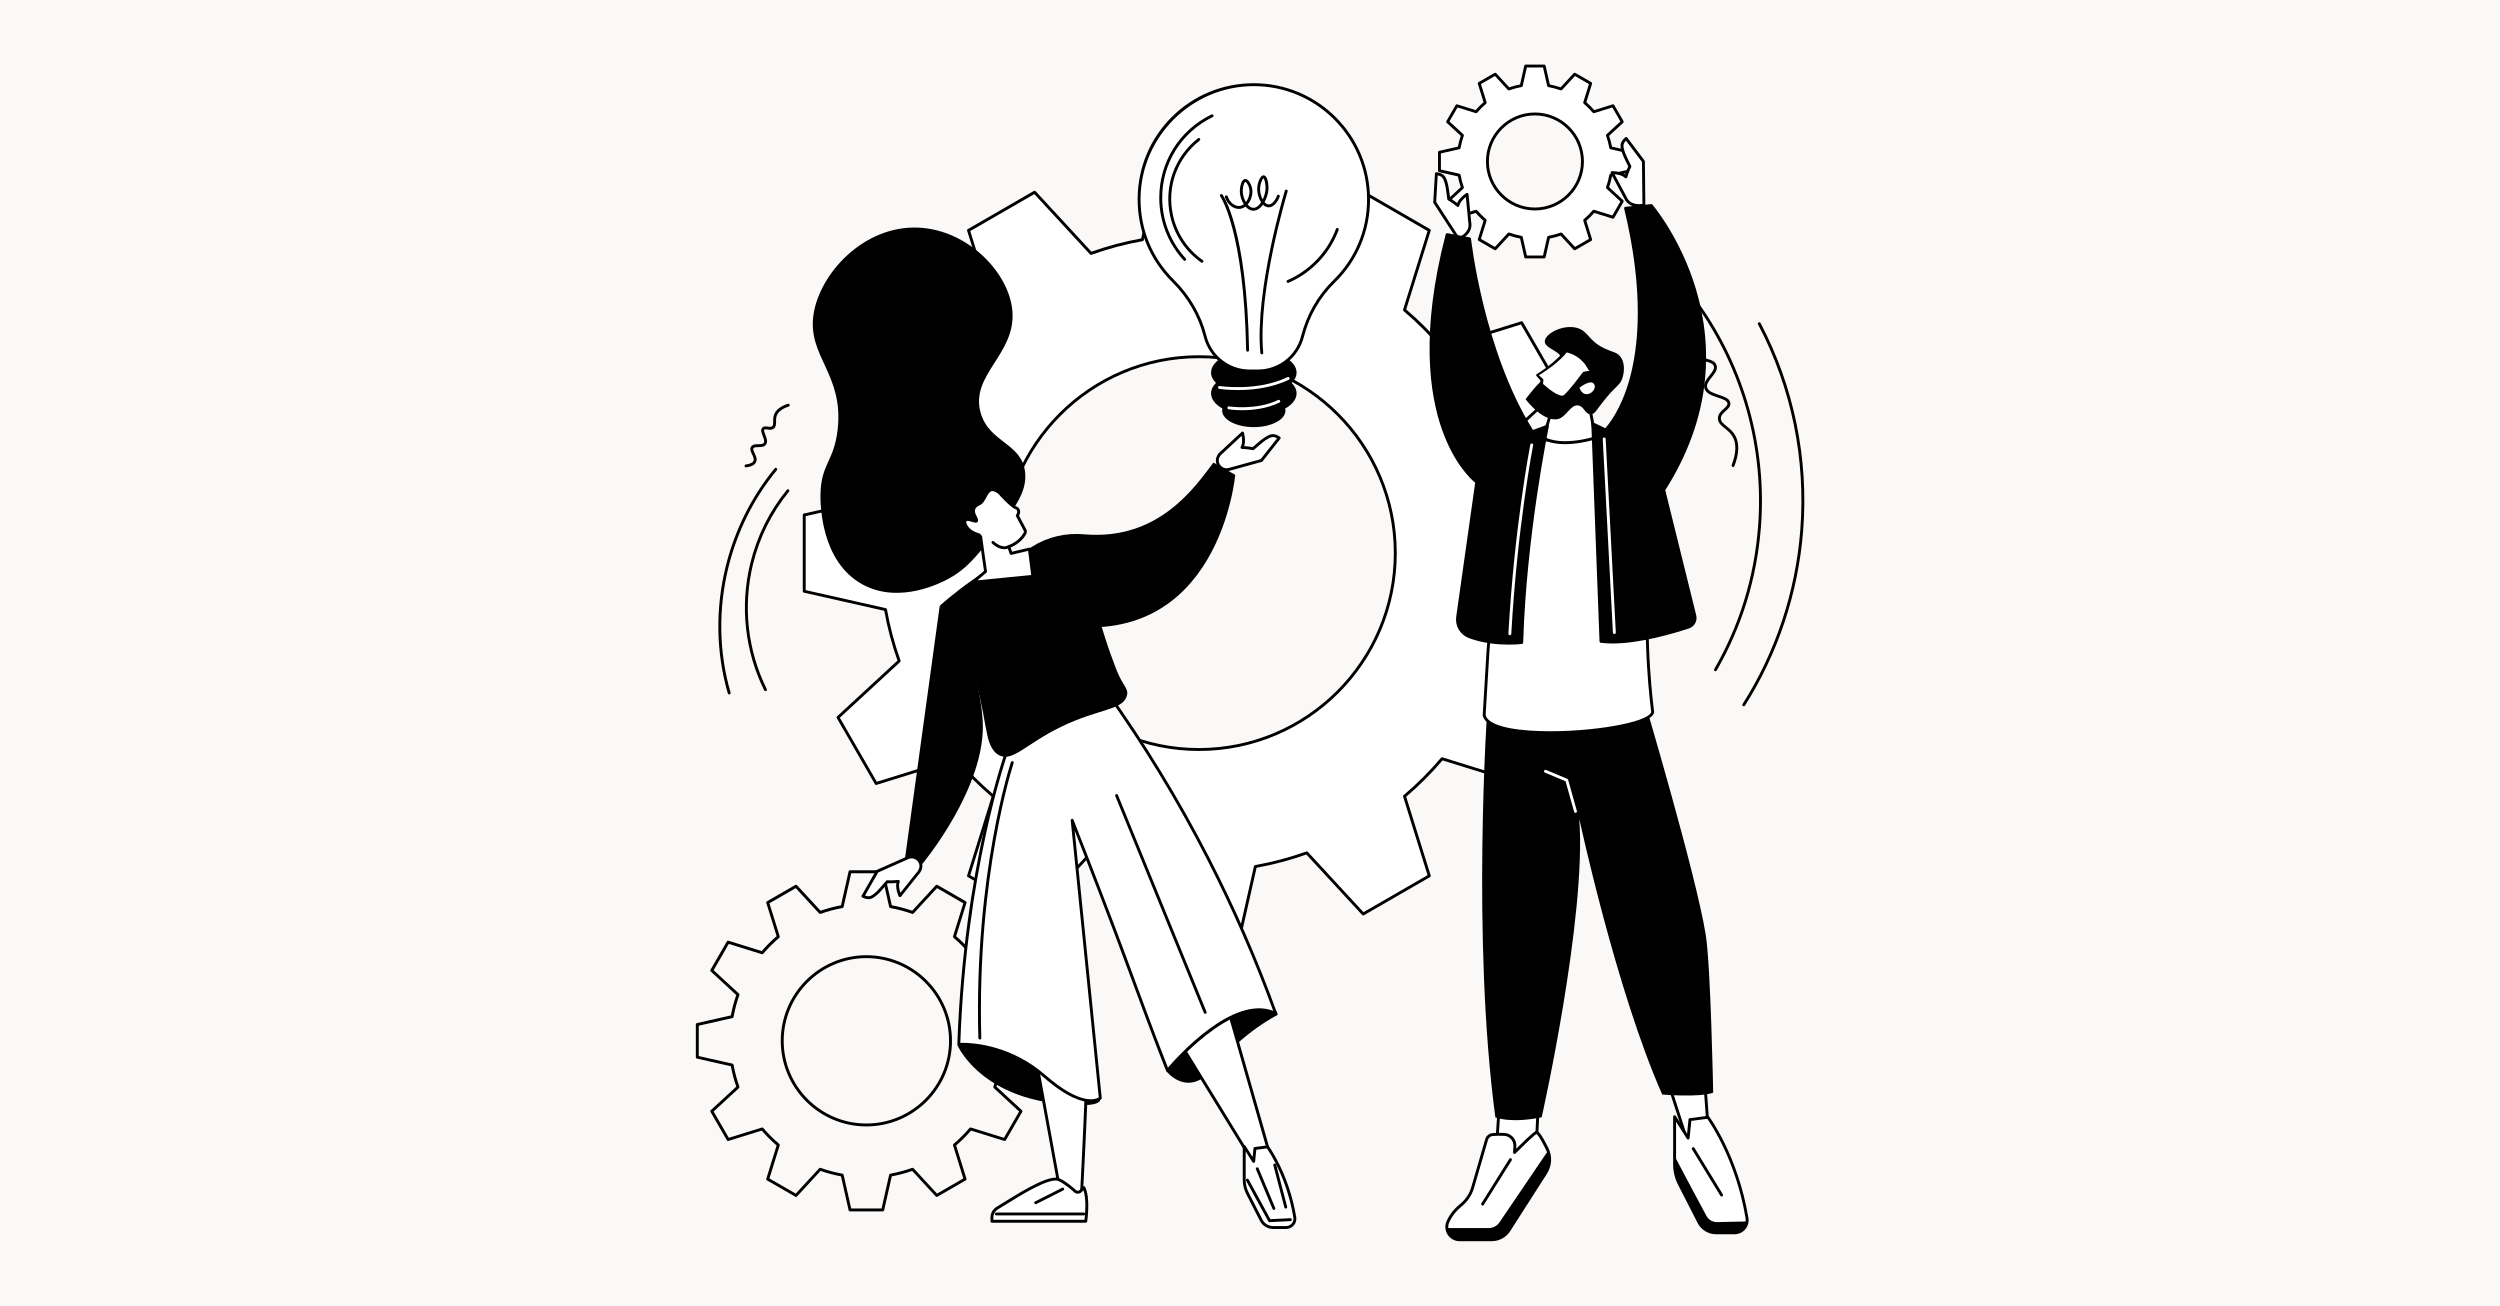 <svg width="1200" height="627" viewBox="0 0 1200 627" fill="none" xmlns="http://www.w3.org/2000/svg">
<rect width="1200" height="627" fill="#FBF9F7"/>
<path d="M764.915 283.802V247.183L725.901 238.384C724.385 229.907 722.193 221.659 719.336 213.727L748.687 186.632L730.377 154.915L692.179 166.8C686.683 160.306 680.657 154.279 674.163 148.783L686.055 110.586L654.337 92.276L627.243 121.626C619.31 118.77 611.063 116.584 602.585 115.062L593.787 76.047H557.167L548.368 115.062C539.891 116.577 531.644 118.77 523.711 121.626L496.616 92.276L464.899 110.586L476.784 148.783C470.29 154.279 464.263 160.306 458.768 166.8L420.57 154.915L402.26 186.632L431.61 213.727C428.754 221.659 426.568 229.907 425.046 238.384L386.031 247.183V283.802L425.046 292.601C426.561 301.079 428.754 309.326 431.61 317.259L402.26 344.353L420.57 376.071L458.768 364.185C464.263 370.68 470.29 376.706 476.784 382.202L464.899 420.4L496.616 438.71L523.711 409.359C531.644 412.215 539.891 414.401 548.368 415.924L557.167 454.938H593.787L602.585 415.924C611.063 414.408 619.31 412.215 627.243 409.359L654.337 438.71L686.055 420.4L674.163 382.202C680.657 376.706 686.683 370.68 692.179 364.185L730.377 376.071L748.687 344.353L719.336 317.259C722.193 309.326 724.378 301.079 725.901 292.601L764.915 283.802ZM575.47 359.765C523.403 359.765 481.197 317.559 481.197 265.493C481.197 213.426 523.403 171.22 575.47 171.22C627.536 171.22 669.742 213.426 669.742 265.493C669.742 317.559 627.536 359.765 575.47 359.765Z" fill="white"/>
<path d="M593.78 455.638H557.16C556.832 455.638 556.553 455.415 556.476 455.093L547.775 416.525C539.57 415.031 531.539 412.894 523.899 410.171L497.112 439.186C496.889 439.423 496.532 439.479 496.253 439.318L464.536 421.009C464.256 420.848 464.124 420.506 464.221 420.199L475.974 382.441C469.717 377.113 463.851 371.247 458.523 364.99L420.765 376.742C420.451 376.833 420.116 376.707 419.955 376.421L401.645 344.704C401.485 344.417 401.534 344.061 401.778 343.845L430.793 317.057C428.07 309.418 425.933 301.387 424.439 293.182L385.87 284.481C385.549 284.411 385.326 284.125 385.326 283.797V247.177C385.326 246.849 385.549 246.57 385.87 246.493L424.439 237.792C425.933 229.587 428.07 221.556 430.793 213.916L401.778 187.129C401.541 186.906 401.485 186.549 401.645 186.27L419.955 154.553C420.116 154.273 420.458 154.141 420.765 154.232L458.523 165.984C463.851 159.734 469.717 153.868 475.974 148.533L464.221 110.775C464.124 110.461 464.256 110.126 464.536 109.965L496.253 91.656C496.539 91.495 496.896 91.544 497.112 91.788L523.899 120.803C531.546 118.08 539.577 115.943 547.775 114.449L556.476 75.881C556.546 75.559 556.832 75.336 557.16 75.336H593.78C594.108 75.336 594.387 75.559 594.464 75.881L603.165 114.449C611.363 115.943 619.394 118.08 627.04 120.803L653.828 91.788C654.051 91.551 654.407 91.495 654.687 91.656L686.404 109.965C686.683 110.126 686.816 110.468 686.725 110.775L674.973 148.533C681.23 153.861 687.095 159.727 692.424 165.984L730.181 154.232C730.496 154.141 730.831 154.266 730.992 154.553L749.301 186.27C749.462 186.556 749.413 186.913 749.169 187.129L720.154 213.916C722.877 221.556 725.014 229.587 726.508 237.792L765.076 246.493C765.397 246.563 765.621 246.849 765.621 247.177V283.797C765.621 284.125 765.397 284.404 765.076 284.481L726.508 293.182C725.014 301.387 722.877 309.418 720.154 317.057L749.169 343.845C749.406 344.068 749.462 344.424 749.301 344.704L730.992 376.421C730.831 376.707 730.489 376.833 730.181 376.742L692.424 364.99C687.095 371.247 681.23 377.113 674.973 382.441L686.725 420.199C686.823 420.513 686.69 420.848 686.404 421.009L654.687 439.318C654.407 439.479 654.044 439.43 653.828 439.186L627.04 410.171C619.401 412.894 611.37 415.031 603.165 416.525L594.464 455.093C594.394 455.415 594.108 455.638 593.78 455.638ZM557.719 454.241H593.221L601.901 415.771C601.964 415.499 602.18 415.289 602.46 415.24C610.902 413.732 619.163 411.532 627.005 408.711C627.271 408.613 627.564 408.69 627.753 408.893L654.47 437.838L685.217 420.087L673.492 382.42C673.409 382.154 673.492 381.861 673.709 381.679C680.154 376.226 686.188 370.192 691.648 363.74C691.83 363.53 692.123 363.44 692.389 363.523L730.056 375.248L747.807 344.501L718.862 317.784C718.652 317.595 718.582 317.295 718.68 317.037C721.501 309.194 723.701 300.94 725.21 292.491C725.258 292.211 725.468 291.995 725.74 291.932L764.21 283.252V247.75L725.74 239.07C725.468 239.007 725.258 238.79 725.21 238.511C723.701 230.068 721.501 221.807 718.68 213.965C718.582 213.7 718.659 213.407 718.862 213.218L747.807 186.501L730.056 155.754L692.389 167.479C692.123 167.562 691.83 167.479 691.648 167.262C686.195 160.817 680.154 154.783 673.709 149.322C673.492 149.141 673.409 148.847 673.492 148.582L685.217 110.915L654.47 93.164L627.753 122.109C627.564 122.312 627.264 122.388 627.005 122.291C619.156 119.469 610.902 117.27 602.46 115.761C602.18 115.712 601.964 115.503 601.901 115.231L593.221 76.76H557.719L549.039 115.231C548.976 115.503 548.759 115.712 548.48 115.761C540.044 117.27 531.783 119.469 523.934 122.291C523.669 122.388 523.376 122.312 523.187 122.109L496.47 93.164L465.723 110.915L477.448 148.582C477.531 148.847 477.447 149.141 477.231 149.322C470.786 154.783 464.745 160.817 459.291 167.262C459.11 167.479 458.816 167.562 458.551 167.479L420.884 155.754L403.133 186.501L432.078 213.218C432.288 213.407 432.357 213.707 432.26 213.965C429.438 221.807 427.239 230.061 425.73 238.511C425.681 238.79 425.472 239.007 425.2 239.07L386.73 247.75V283.252L425.2 291.932C425.472 291.995 425.681 292.211 425.73 292.491C427.246 300.94 429.438 309.194 432.26 317.037C432.357 317.302 432.281 317.595 432.078 317.784L403.133 344.501L420.884 375.248L458.551 363.523C458.816 363.44 459.11 363.523 459.291 363.74C464.745 370.185 470.779 376.219 477.231 381.679C477.447 381.861 477.531 382.154 477.448 382.42L465.723 420.087L496.47 437.838L523.187 408.893C523.376 408.69 523.676 408.613 523.934 408.711C531.776 411.532 540.03 413.732 548.473 415.24C548.752 415.289 548.969 415.499 549.032 415.771L557.712 454.241H557.719ZM575.47 360.465C523.103 360.465 480.499 317.861 480.499 265.494C480.499 213.127 523.103 170.523 575.47 170.523C627.836 170.523 670.441 213.127 670.441 265.494C670.441 317.861 627.836 360.465 575.47 360.465ZM575.47 171.92C523.871 171.92 481.896 213.895 481.896 265.494C481.896 317.092 523.871 359.068 575.47 359.068C627.068 359.068 669.044 317.092 669.044 265.494C669.044 213.895 627.068 171.92 575.47 171.92Z" fill="black"/>
<path d="M423.705 581.461H408.014C407.686 581.461 407.407 581.238 407.33 580.916L403.664 564.653C400.305 564.031 397.023 563.151 393.88 562.048L382.582 574.283C382.358 574.52 382.002 574.576 381.723 574.415L368.134 566.573C367.854 566.413 367.722 566.07 367.819 565.763L372.777 549.835C370.221 547.642 367.819 545.24 365.627 542.684L349.698 547.642C349.384 547.74 349.049 547.607 348.888 547.328L341.046 533.738C340.885 533.452 340.934 533.096 341.179 532.879L353.413 521.581C352.31 518.445 351.437 515.156 350.808 511.797L334.545 508.131C334.223 508.061 334 507.775 334 507.447V491.756C334 491.427 334.223 491.148 334.545 491.071L350.808 487.405C351.437 484.046 352.31 480.757 353.413 477.622L341.179 466.323C340.941 466.1 340.885 465.744 341.046 465.464L348.888 451.875C349.049 451.589 349.391 451.463 349.698 451.554L365.627 456.512C367.819 453.956 370.221 451.561 372.777 449.361L367.819 433.433C367.722 433.118 367.854 432.783 368.134 432.622L381.723 424.78C382.009 424.62 382.365 424.669 382.582 424.913L393.88 437.148C397.023 436.044 400.312 435.171 403.664 434.543L407.33 418.279C407.4 417.958 407.686 417.734 408.014 417.734H423.705C424.034 417.734 424.313 417.958 424.39 418.279L428.056 434.543C431.408 435.164 434.697 436.044 437.839 437.148L449.138 424.913C449.361 424.676 449.718 424.62 449.997 424.78L463.586 432.622C463.865 432.783 463.998 433.125 463.9 433.433L458.942 449.361C461.498 451.554 463.9 453.956 466.093 456.512L482.022 451.554C482.329 451.456 482.671 451.589 482.832 451.875L490.674 465.464C490.834 465.75 490.786 466.107 490.541 466.323L478.307 477.622C479.41 480.757 480.283 484.046 480.911 487.405L497.175 491.071C497.496 491.141 497.72 491.427 497.72 491.756V507.447C497.72 507.775 497.496 508.054 497.175 508.131L480.911 511.797C480.29 515.156 479.41 518.445 478.307 521.581L490.541 532.879C490.779 533.103 490.834 533.459 490.674 533.738L482.832 547.328C482.671 547.607 482.329 547.74 482.022 547.642L466.093 542.684C463.9 545.24 461.498 547.642 458.942 549.835L463.9 565.763C463.998 566.077 463.865 566.413 463.586 566.573L449.997 574.415C449.718 574.576 449.354 574.527 449.138 574.283L437.839 562.048C434.697 563.151 431.415 564.024 428.056 564.653L424.39 580.916C424.32 581.238 424.034 581.461 423.705 581.461ZM408.573 580.065H423.147L426.792 563.892C426.855 563.619 427.071 563.41 427.351 563.361C430.947 562.718 434.459 561.783 437.797 560.582C438.063 560.484 438.356 560.561 438.545 560.763L449.773 572.928L462.392 565.644L457.462 549.814C457.378 549.548 457.462 549.255 457.678 549.073C460.423 546.755 462.993 544.185 465.318 541.434C465.499 541.217 465.793 541.141 466.058 541.217L481.889 546.147L489.172 533.529L477.008 522.3C476.798 522.111 476.728 521.811 476.826 521.553C478.027 518.215 478.963 514.695 479.606 511.106C479.654 510.827 479.864 510.61 480.136 510.547L496.309 506.902V492.328L480.136 488.683C479.864 488.62 479.654 488.404 479.606 488.124C478.963 484.528 478.027 481.016 476.826 477.678C476.728 477.412 476.805 477.119 477.008 476.931L489.172 465.702L481.889 453.083L466.058 458.013C465.793 458.097 465.499 458.013 465.318 457.797C462.993 455.052 460.423 452.482 457.678 450.157C457.462 449.976 457.378 449.682 457.462 449.417L462.392 433.586L449.773 426.303L438.545 438.467C438.356 438.67 438.056 438.747 437.797 438.649C434.452 437.448 430.94 436.512 427.351 435.87C427.071 435.821 426.855 435.611 426.792 435.339L423.147 419.166H408.573L404.928 435.339C404.865 435.611 404.648 435.821 404.369 435.87C400.78 436.512 397.26 437.448 393.922 438.649C393.657 438.74 393.364 438.67 393.175 438.467L381.946 426.303L369.328 433.586L374.258 449.417C374.342 449.682 374.258 449.976 374.041 450.157C371.297 452.482 368.727 455.052 366.402 457.797C366.22 458.013 365.927 458.097 365.661 458.013L349.831 453.083L342.547 465.702L354.712 476.931C354.921 477.119 354.991 477.419 354.894 477.678C353.692 481.016 352.757 484.528 352.114 488.124C352.065 488.404 351.856 488.62 351.584 488.683L335.41 492.328V506.902L351.584 510.547C351.856 510.61 352.065 510.827 352.114 511.106C352.757 514.702 353.692 518.222 354.894 521.553C354.991 521.818 354.914 522.111 354.712 522.3L342.547 533.529L349.831 546.147L365.661 541.217C365.927 541.134 366.22 541.217 366.402 541.434C368.727 544.178 371.297 546.748 374.041 549.073C374.258 549.255 374.342 549.548 374.258 549.814L369.328 565.644L381.946 572.928L393.175 560.763C393.364 560.561 393.664 560.484 393.922 560.582C397.26 561.783 400.78 562.718 404.369 563.361C404.648 563.41 404.865 563.619 404.928 563.892L408.573 580.065ZM415.856 540.68C393.203 540.68 374.768 522.251 374.768 499.591C374.768 476.931 393.196 458.502 415.856 458.502C438.517 458.502 456.945 476.931 456.945 499.591C456.945 522.251 438.517 540.68 415.856 540.68ZM415.856 459.899C393.971 459.899 376.164 477.706 376.164 499.591C376.164 521.476 393.971 539.283 415.856 539.283C437.742 539.283 455.548 521.476 455.548 499.591C455.548 477.706 437.742 459.899 415.856 459.899Z" fill="black"/>
<path d="M782.611 81.937V73.075L773.17 70.945C772.8 68.892 772.276 66.902 771.585 64.981L778.687 58.424L774.26 50.75L765.014 53.627C763.687 52.056 762.228 50.596 760.656 49.269L763.533 40.024L755.859 35.596L749.302 42.698C747.382 42.007 745.391 41.476 743.338 41.113L741.208 31.672H732.347L730.217 41.113C728.164 41.483 726.174 42.007 724.253 42.698L717.696 35.596L710.022 40.024L712.899 49.269C711.327 50.596 709.868 52.056 708.541 53.627L699.302 50.75L694.875 58.424L701.977 64.981C701.286 66.902 700.755 68.892 700.392 70.945L690.951 73.075V81.937L700.392 84.066C700.762 86.12 701.286 88.11 701.977 90.03L694.875 96.587L699.302 104.262L708.548 101.385C709.875 102.956 711.334 104.415 712.906 105.742L710.029 114.981L717.703 119.408L724.26 112.306C726.181 112.998 728.171 113.528 730.224 113.891L732.354 123.333H741.215L743.345 113.891C745.398 113.521 747.389 112.998 749.309 112.306L755.866 119.408L763.54 114.981L760.663 105.742C762.235 104.415 763.694 102.956 765.021 101.385L774.267 104.262L778.694 96.587L771.592 90.03C772.283 88.11 772.814 86.12 773.177 84.066L782.618 81.937H782.611ZM736.774 100.316C724.176 100.316 713.967 90.107 713.967 77.509C713.967 64.912 724.176 54.702 736.774 54.702C749.372 54.702 759.581 64.912 759.581 77.509C759.581 90.107 749.372 100.316 736.774 100.316Z" fill="white"/>
<path d="M741.201 124.036H732.34C732.012 124.036 731.732 123.813 731.655 123.492L729.63 114.504C727.857 114.162 726.111 113.701 724.449 113.129L718.206 119.895C717.982 120.133 717.626 120.189 717.347 120.028L709.673 115.601C709.393 115.44 709.26 115.098 709.358 114.791L712.096 105.985C710.748 104.819 709.477 103.548 708.311 102.2L699.505 104.938C699.191 105.035 698.856 104.903 698.695 104.623L694.268 96.949C694.107 96.662 694.156 96.306 694.4 96.09L701.167 89.847C700.594 88.178 700.126 86.439 699.791 84.665L690.797 82.64C690.476 82.57 690.252 82.284 690.252 81.956V73.094C690.252 72.766 690.476 72.487 690.797 72.41L699.791 70.385C700.133 68.611 700.594 66.865 701.167 65.203L694.4 58.961C694.163 58.737 694.107 58.381 694.268 58.102L698.695 50.427C698.856 50.148 699.191 50.008 699.505 50.106L708.311 52.843C709.477 51.495 710.748 50.225 712.096 49.058L709.358 40.253C709.26 39.938 709.393 39.603 709.673 39.443L717.347 35.015C717.633 34.855 717.989 34.904 718.206 35.148L724.449 41.915C726.118 41.335 727.857 40.874 729.63 40.539L731.655 31.545C731.725 31.224 732.012 31 732.34 31H741.201C741.53 31 741.809 31.224 741.886 31.545L743.911 40.539C745.685 40.881 747.423 41.342 749.092 41.915L755.335 35.148C755.559 34.911 755.915 34.855 756.194 35.015L763.869 39.443C764.148 39.603 764.281 39.945 764.183 40.253L761.446 49.058C762.793 50.225 764.064 51.502 765.23 52.843L774.036 50.106C774.35 50.008 774.686 50.141 774.846 50.427L779.273 58.102C779.434 58.388 779.385 58.744 779.141 58.961L772.374 65.203C772.947 66.872 773.415 68.611 773.75 70.385L782.744 72.41C783.065 72.48 783.289 72.766 783.289 73.094V81.956C783.289 82.284 783.065 82.564 782.744 82.64L773.75 84.665C773.408 86.439 772.947 88.185 772.374 89.847L779.141 96.09C779.378 96.313 779.434 96.669 779.273 96.949L774.846 104.623C774.686 104.903 774.343 105.035 774.036 104.938L765.23 102.2C764.057 103.548 762.786 104.819 761.446 105.985L764.183 114.791C764.281 115.105 764.148 115.44 763.869 115.601L756.194 120.028C755.915 120.189 755.552 120.14 755.335 119.895L749.092 113.129C747.423 113.701 745.685 114.169 743.911 114.504L741.886 123.492C741.816 123.813 741.53 124.036 741.201 124.036ZM732.898 122.64H740.643L742.647 113.743C742.71 113.471 742.926 113.261 743.206 113.213C745.224 112.849 747.193 112.326 749.057 111.655C749.323 111.558 749.616 111.634 749.805 111.837L755.985 118.527L762.689 114.658L759.979 105.95C759.895 105.685 759.979 105.391 760.195 105.21C761.732 103.911 763.17 102.472 764.476 100.929C764.658 100.72 764.951 100.629 765.217 100.713L773.924 103.422L777.793 96.718L771.103 90.538C770.894 90.35 770.824 90.049 770.922 89.791C771.592 87.92 772.116 85.95 772.479 83.939C772.528 83.66 772.737 83.443 773.01 83.381L781.906 81.376V73.632L773.01 71.628C772.737 71.565 772.528 71.349 772.479 71.069C772.116 69.058 771.592 67.089 770.922 65.217C770.824 64.952 770.901 64.659 771.103 64.47L777.793 58.29L773.924 51.586L765.217 54.296C764.951 54.38 764.658 54.296 764.476 54.079C763.177 52.543 761.739 51.105 760.195 49.799C759.979 49.617 759.895 49.324 759.979 49.058L762.689 40.35L755.985 36.482L749.805 43.172C749.616 43.374 749.316 43.451 749.057 43.353C747.186 42.683 745.217 42.159 743.206 41.796C742.926 41.747 742.71 41.538 742.647 41.265L740.643 32.369H732.898L730.894 41.265C730.831 41.538 730.615 41.747 730.336 41.796C728.324 42.152 726.355 42.676 724.484 43.353C724.218 43.444 723.925 43.374 723.737 43.172L717.557 36.482L710.853 40.35L713.562 49.058C713.646 49.324 713.562 49.617 713.346 49.799C711.809 51.105 710.371 52.543 709.065 54.079C708.883 54.296 708.59 54.38 708.325 54.296L699.617 51.586L695.748 58.29L702.438 64.47C702.647 64.659 702.717 64.959 702.62 65.217C701.949 67.089 701.425 69.058 701.062 71.069C701.013 71.349 700.804 71.565 700.532 71.628L691.635 73.632V81.376L700.532 83.381C700.804 83.443 701.013 83.66 701.062 83.939C701.425 85.95 701.949 87.92 702.62 89.791C702.717 90.056 702.64 90.35 702.438 90.538L695.748 96.718L699.617 103.422L708.325 100.713C708.59 100.629 708.883 100.713 709.065 100.929C710.364 102.465 711.809 103.904 713.346 105.21C713.562 105.391 713.646 105.685 713.562 105.95L710.853 114.658L717.557 118.527L723.737 111.837C723.925 111.634 724.225 111.558 724.484 111.655C726.348 112.326 728.317 112.849 730.336 113.213C730.615 113.261 730.831 113.471 730.894 113.743L732.898 122.64ZM736.767 101.013C723.806 101.013 713.262 90.469 713.262 77.508C713.262 64.547 723.806 54.002 736.767 54.002C749.728 54.002 760.272 64.547 760.272 77.508C760.272 90.469 749.728 101.013 736.767 101.013ZM736.767 55.399C724.574 55.399 714.658 65.315 714.658 77.508C714.658 89.7 724.574 99.616 736.767 99.616C748.96 99.616 758.876 89.7 758.876 77.508C758.876 65.315 748.96 55.399 736.767 55.399Z" fill="black"/>
<path d="M800.39 518.575L811.968 554.077L820.746 553.477L818.127 516.836L800.39 518.575Z" fill="white"/>
<path d="M811.968 554.787C811.668 554.787 811.396 554.592 811.305 554.306L799.727 518.796C799.664 518.594 799.692 518.377 799.804 518.196C799.915 518.014 800.111 517.903 800.32 517.882L818.058 516.143C818.246 516.129 818.435 516.185 818.574 516.303C818.721 516.422 818.805 516.597 818.819 516.785L821.437 553.426C821.451 553.607 821.389 553.796 821.27 553.936C821.151 554.075 820.977 554.159 820.788 554.173L812.01 554.773C812.01 554.773 811.975 554.773 811.961 554.773L811.968 554.787ZM801.319 519.194L812.457 553.356L819.992 552.839L817.478 517.609L801.319 519.187V519.194Z" fill="black"/>
<path d="M803.812 558.934V536.016L810.299 546.281L811.186 537.405L819.803 536.288C819.803 536.288 833.539 554.563 838.567 584.688C839.181 588.375 836.346 591.741 832.603 591.741H823.714C820.299 591.741 817.157 589.856 815.544 586.846L806.061 568.299C804.58 565.401 803.805 562.188 803.805 558.934H803.812Z" fill="white"/>
<path d="M832.603 592.441H823.714C820.034 592.441 816.668 590.423 814.929 587.176L805.439 568.615C803.917 565.633 803.106 562.281 803.106 558.936V536.017C803.106 535.703 803.309 535.431 803.609 535.347C803.91 535.263 804.231 535.382 804.391 535.647L809.796 544.201L810.481 537.344C810.516 537.023 810.767 536.764 811.088 536.722L819.705 535.605C819.957 535.577 820.201 535.675 820.355 535.878C820.495 536.059 834.251 554.634 839.244 584.578C839.572 586.54 839.021 588.544 837.736 590.06C836.451 591.575 834.58 592.448 832.589 592.448L832.603 592.441ZM804.51 538.433V558.936C804.51 562.064 805.264 565.193 806.689 567.979L816.172 586.526C817.659 589.306 820.55 591.044 823.714 591.044H832.603C834.175 591.044 835.662 590.353 836.681 589.152C837.701 587.944 838.141 586.359 837.883 584.801C833.309 557.372 821.319 539.621 819.489 537.037L811.829 538.028L810.997 546.352C810.97 546.646 810.753 546.897 810.46 546.96C810.166 547.03 809.866 546.904 809.706 546.653L804.503 538.426L804.51 538.433Z" fill="black"/>
<path d="M826.36 574.321C826.123 574.321 825.892 574.202 825.767 573.985L812.171 551.723C811.968 551.395 812.073 550.962 812.401 550.76C812.729 550.557 813.162 550.662 813.358 550.99L826.954 573.252C827.156 573.58 827.052 574.013 826.723 574.216C826.612 574.286 826.486 574.321 826.36 574.321Z" fill="black"/>
<path d="M824.231 586.617C822.087 586.666 820.104 585.513 819.091 583.621C815.746 577.385 808.113 563.146 803.805 554.906V558.935C803.805 562.19 804.58 565.402 806.061 568.3L815.544 586.847C817.15 589.864 820.292 591.742 823.714 591.742H832.603C835.795 591.742 838.316 589.291 838.616 586.289L824.237 586.617H824.231Z" fill="black"/>
<path d="M720.126 522.965L717.416 565.199C717.416 565.199 731.837 563.258 737.318 551.093L738.834 522.016L720.126 522.965Z" fill="white"/>
<path d="M717.417 565.887C717.242 565.887 717.067 565.824 716.942 565.698C716.788 565.559 716.711 565.349 716.718 565.14L719.428 522.905C719.449 522.549 719.735 522.27 720.091 522.256L738.799 521.306C739.002 521.292 739.19 521.369 739.33 521.509C739.469 521.648 739.546 521.844 739.532 522.04L738.017 551.117C738.017 551.201 737.989 551.292 737.954 551.369C732.375 563.743 718.115 565.796 717.507 565.88C717.479 565.88 717.444 565.88 717.417 565.88V565.887ZM720.782 523.618L718.171 564.336C721.278 563.694 732.095 560.796 736.627 550.908L738.094 522.738L720.782 523.618Z" fill="black"/>
<path d="M716.558 544.564C718.073 544.459 720.126 544.382 722.137 544.508C725.098 544.696 727.319 547.287 727.137 550.241L726.949 553.188C726.949 553.188 735.58 544.48 737.318 543.6C738.289 543.111 740.698 547.483 742.647 551.456C744.448 555.129 744.211 559.466 742.004 562.908L724.323 590.541C722.514 593.369 719.386 595.08 716.027 595.08H700.629C696.132 595.08 693.15 590.422 695.029 586.33C696.209 583.767 698.087 581.009 701.076 578.607C703.827 576.4 705.88 573.439 706.865 570.052L713.569 546.98C713.96 545.625 715.154 544.655 716.558 544.557V544.564Z" fill="white"/>
<path d="M716.027 595.779H700.629C698.276 595.779 696.118 594.599 694.854 592.623C693.583 590.64 693.415 588.182 694.393 586.045C695.825 582.93 697.927 580.249 700.643 578.07C703.345 575.898 705.266 573.063 706.195 569.865L712.898 546.793C713.373 545.159 714.826 543.985 716.516 543.874C717.94 543.776 720.084 543.692 722.186 543.818C725.517 544.027 728.045 546.932 727.835 550.291L727.766 551.388C730.307 548.853 735.587 543.699 737.011 542.98C737.193 542.889 737.493 542.805 737.87 542.931C738.366 543.099 739.518 543.483 743.275 551.143C745.175 555.012 744.909 559.663 742.598 563.28L724.916 590.905C722.968 593.95 719.644 595.765 716.034 595.765L716.027 595.779ZM716.607 545.263C715.503 545.34 714.547 546.108 714.239 547.184L707.535 570.256C706.53 573.727 704.442 576.806 701.516 579.159C698.974 581.199 697.005 583.712 695.664 586.631C694.882 588.335 695.015 590.298 696.027 591.876C697.04 593.447 698.758 594.39 700.629 594.39H716.027C719.162 594.39 722.046 592.812 723.736 590.172L741.418 562.547C743.471 559.334 743.701 555.207 742.018 551.779C739.022 545.661 737.821 544.523 737.507 544.314C736.075 545.193 730.775 550.34 727.451 553.692C727.249 553.894 726.935 553.957 726.669 553.839C726.404 553.72 726.243 553.448 726.257 553.154L726.446 550.207C726.606 547.617 724.658 545.375 722.102 545.214C720.077 545.089 718.003 545.173 716.614 545.27L716.607 545.263Z" fill="black"/>
<path d="M719.742 586.733C718.582 588.444 716.648 589.463 714.588 589.463H694.484C694.756 592.487 697.27 595.085 700.629 595.085H716.027C719.385 595.085 722.514 593.374 724.323 590.546L742.004 562.92C744.029 559.757 744.385 555.846 743.045 552.383L719.742 586.733Z" fill="black"/>
<path d="M711.648 578.667C711.522 578.667 711.397 578.632 711.278 578.562C710.95 578.359 710.852 577.926 711.055 577.598L724.427 556.251C724.63 555.922 725.063 555.825 725.391 556.027C725.719 556.23 725.817 556.663 725.614 556.991L712.242 578.338C712.109 578.548 711.879 578.667 711.648 578.667Z" fill="black"/>
<path d="M718.778 331.241L713.946 339.649C713.946 339.649 706.251 450.674 717.78 536.364C717.78 536.364 725.07 539.388 740.014 536.28C740.014 536.28 761.585 440.325 758.052 393.007C758.052 393.007 775.796 475.555 797.876 525.366C797.876 525.366 815.425 526.916 822.331 524.514C822.331 524.514 821.158 463.907 818.777 448.844C814.252 420.214 788.687 334.237 788.687 334.237L718.778 331.234V331.241Z" fill="black"/>
<path d="M756.236 390.169C755.929 390.169 755.649 389.966 755.566 389.659L751.466 375.002L741.564 370.861C741.208 370.714 741.041 370.302 741.187 369.946C741.334 369.59 741.746 369.422 742.102 369.569L752.311 373.842C752.507 373.926 752.661 374.094 752.716 374.296L756.906 389.282C757.011 389.652 756.795 390.036 756.424 390.141C756.362 390.162 756.299 390.169 756.236 390.169Z" fill="white"/>
<path d="M726.53 224.712C726.53 224.712 715.091 297.7 714.246 312.413C713.401 327.127 712.403 343.251 712.403 343.251C715.224 357.615 790.935 351.26 793.296 341.889C793.296 341.889 788.512 306.191 791.829 279.571C795.139 252.959 776.878 209.062 776.878 209.062L730.426 211.898L726.53 224.712Z" fill="white"/>
<path d="M743.694 352.389C742.402 352.389 741.138 352.375 739.916 352.34C729.993 352.082 713.129 350.567 711.719 343.381C711.705 343.325 711.705 343.262 711.705 343.206C711.712 343.046 712.71 326.915 713.548 312.376C714.386 297.802 725.727 225.338 725.838 224.612C725.838 224.577 725.852 224.549 725.859 224.514L729.756 211.7C729.84 211.421 730.091 211.225 730.384 211.204L776.836 208.369C777.13 208.348 777.409 208.523 777.521 208.795C777.702 209.235 795.816 253.166 792.52 279.66C789.259 305.882 793.938 341.44 793.987 341.796C794.001 341.887 793.987 341.97 793.973 342.061C792.374 348.409 764.169 352.396 743.694 352.396V352.389ZM713.108 343.199C714.107 347.704 723.876 350.525 739.951 350.944C763.603 351.558 790.921 346.817 792.583 341.831C792.255 339.296 787.953 305.023 791.131 279.485C794.203 254.807 778.338 214.542 776.417 209.793L730.95 212.573L727.207 224.877C726.858 227.105 715.762 298.109 714.938 312.46C714.135 326.426 713.185 341.859 713.101 343.206L713.108 343.199Z" fill="black"/>
<path d="M778.68 69.039C778.282 70.471 778.953 72.133 779.323 73.376C779.693 74.612 782.346 79.898 782.346 79.898C782.346 79.898 781.257 82.049 780.405 84.905C778.317 82.775 773.785 82.887 773.785 82.887L780.042 94.57C782.332 100.205 789.078 98.397 789.078 98.397L788.841 77.468L780.559 66.477C780.559 66.477 779.085 67.615 778.687 69.046L778.68 69.039Z" fill="white"/>
<path d="M786.676 99.352C784.308 99.352 780.949 98.626 779.406 94.862L773.163 83.214C773.052 82.998 773.052 82.739 773.177 82.53C773.296 82.32 773.52 82.188 773.764 82.181C773.939 82.181 777.619 82.104 780.042 83.71C780.642 81.908 781.278 80.498 781.564 79.897C780.957 78.675 778.987 74.702 778.652 73.57C778.603 73.403 778.547 73.221 778.485 73.04C778.093 71.811 777.612 70.281 778.01 68.85C778.463 67.209 780.063 65.966 780.132 65.91C780.279 65.798 780.468 65.749 780.649 65.77C780.831 65.798 780.998 65.896 781.11 66.043L789.392 77.034C789.483 77.153 789.532 77.299 789.532 77.446L789.769 98.375C789.769 98.696 789.56 98.975 789.252 99.059C789.225 99.066 788.142 99.345 786.676 99.345V99.352ZM774.972 83.633L780.656 94.241C780.656 94.241 780.677 94.282 780.691 94.311C782.395 98.507 786.836 98.109 788.373 97.837L788.142 77.705L780.461 67.509C780.063 67.921 779.546 68.55 779.357 69.234C779.071 70.267 779.469 71.517 779.818 72.628C779.881 72.816 779.937 73.005 779.993 73.18C780.286 74.15 782.241 78.13 782.968 79.59C783.065 79.785 783.065 80.023 782.968 80.219C782.954 80.239 781.892 82.355 781.068 85.107C780.998 85.344 780.81 85.526 780.566 85.582C780.328 85.637 780.07 85.568 779.902 85.393C778.659 84.129 776.369 83.745 774.972 83.633Z" fill="black"/>
<path d="M692.452 84.472C693.576 85.443 693.939 87.203 694.323 88.439C694.7 89.675 695.42 95.54 695.42 95.54C695.42 95.54 697.522 96.728 699.812 98.634C700.371 95.701 704.204 93.292 704.204 93.292L705.461 106.483C706.677 112.44 700.057 114.674 700.057 114.674L688.66 97.119L689.463 83.383C689.463 83.383 691.32 83.516 692.445 84.486L692.452 84.472Z" fill="white"/>
<path d="M700.057 115.368C699.826 115.368 699.603 115.257 699.47 115.047L688.074 97.492C687.99 97.366 687.955 97.219 687.962 97.073L688.772 83.337C688.786 83.148 688.87 82.974 689.009 82.855C689.149 82.729 689.331 82.673 689.519 82.68C689.603 82.68 691.628 82.841 692.913 83.951C694.037 84.922 694.477 86.465 694.833 87.708C694.889 87.89 694.938 88.071 694.987 88.239C695.329 89.363 695.895 93.763 696.069 95.117C696.642 95.459 697.948 96.276 699.449 97.45C700.573 94.775 703.681 92.792 703.828 92.701C704.03 92.575 704.288 92.561 704.505 92.666C704.721 92.771 704.868 92.987 704.889 93.225L706.146 106.381C707.438 112.84 700.343 115.312 700.273 115.333C700.203 115.361 700.127 115.368 700.05 115.368H700.057ZM689.372 96.926L700.329 113.811C701.761 113.183 705.678 111.046 704.77 106.625C704.77 106.598 704.763 106.577 704.756 106.549L703.611 94.573C702.515 95.439 700.818 97.031 700.483 98.769C700.434 99.014 700.266 99.209 700.029 99.293C699.798 99.377 699.54 99.328 699.344 99.174C697.131 97.338 695.078 96.165 695.057 96.151C694.861 96.039 694.735 95.85 694.708 95.627C694.512 94.014 693.933 89.608 693.639 88.644C693.583 88.469 693.534 88.281 693.478 88.092C693.157 86.975 692.794 85.711 691.984 85.006C691.467 84.559 690.699 84.307 690.106 84.175L689.358 96.919L689.372 96.926Z" fill="black"/>
<path d="M746.04 192.692L740.838 210.206C740.838 210.206 747.667 215.338 765.796 210.206L761.704 188.258L746.04 192.692Z" fill="white"/>
<path d="M751.236 213.198C743.778 213.198 740.608 210.914 740.419 210.768C740.189 210.593 740.084 210.293 740.168 210.014L745.377 192.5C745.447 192.269 745.628 192.095 745.859 192.025L761.522 187.591C761.711 187.535 761.913 187.563 762.081 187.668C762.248 187.772 762.36 187.94 762.402 188.135L766.494 210.083C766.557 210.44 766.347 210.782 765.998 210.886C759.874 212.618 755.014 213.205 751.25 213.205L751.236 213.198ZM741.655 209.895C743.317 210.803 750.279 213.743 764.986 209.706L761.152 189.141L746.592 193.261L741.648 209.895H741.655Z" fill="black"/>
<path d="M780.286 99.962L792.639 98.656C792.639 98.656 846.053 160.848 798.588 235.149L813.526 295.546C814.098 297.864 812.799 300.232 810.53 300.979C802.059 303.772 781.969 309.687 768.47 307.843L764.532 203.431L770.67 206.399C770.67 206.399 799.482 179.067 780.279 99.976L780.286 99.962Z" fill="black"/>
<path d="M774.015 308.878C772.046 308.878 770.153 308.766 768.372 308.529C768.037 308.48 767.779 308.201 767.772 307.865L763.833 203.453C763.826 203.209 763.945 202.978 764.148 202.839C764.35 202.706 764.616 202.685 764.832 202.797L770.516 205.541C771.976 203.97 777.932 196.889 782.038 182.511C786.368 167.35 789.461 140.752 779.601 100.131C779.552 99.935 779.594 99.726 779.706 99.565C779.825 99.397 780.006 99.293 780.202 99.272L792.555 97.966C792.779 97.938 793.009 98.029 793.156 98.203C793.288 98.357 806.689 114.153 814.07 138.838C818.407 153.349 819.852 168.049 818.365 182.546C816.521 200.569 810.111 218.306 799.329 235.269L814.189 295.372C814.845 298.026 813.33 300.777 810.739 301.636C803.63 303.983 787.192 308.885 774.015 308.885V308.878ZM769.141 307.216C782.562 308.801 802.338 302.935 810.306 300.31C812.213 299.681 813.323 297.663 812.841 295.708L797.904 235.31C797.855 235.122 797.89 234.926 797.995 234.766C822.373 196.61 819.468 161.757 812.736 139.236C805.977 116.611 794.133 101.59 792.332 99.391L781.145 100.578C790.872 141.15 787.723 167.79 783.344 183.028C778.547 199.738 771.445 206.61 771.145 206.896C770.935 207.099 770.621 207.147 770.363 207.015L765.265 204.557L769.134 307.223L769.141 307.216Z" fill="black"/>
<path d="M735.517 207.226C711.209 168.686 705.399 114.664 705.399 114.664L694.631 112.625C670.951 203.434 708.842 231.408 708.842 231.408L699.68 296.156C699.1 300.255 701.467 304.187 705.35 305.639C717.382 310.143 730.434 308.411 730.434 308.411C731.984 256.094 742.766 204.593 742.766 204.593L735.524 207.226H735.517Z" fill="black"/>
<path d="M724.253 309.423C719.26 309.423 711.991 308.864 705.098 306.288C700.867 304.702 698.353 300.492 698.981 296.05L708.087 231.701C706.314 230.262 698.094 222.923 692.194 206.296C686.216 189.467 681.677 159.523 693.953 112.442C694.044 112.086 694.4 111.87 694.756 111.933L705.524 113.972C705.825 114.028 706.055 114.279 706.09 114.586C706.146 115.124 712.109 168.44 735.81 206.373L742.521 203.936C742.759 203.852 743.024 203.901 743.219 204.061C743.408 204.229 743.499 204.487 743.443 204.732C743.338 205.248 732.654 256.77 731.125 308.424C731.118 308.767 730.859 309.053 730.517 309.095C730.461 309.102 727.996 309.416 724.253 309.416V309.423ZM695.14 113.427C683.178 159.711 687.62 189.145 693.465 205.702C699.819 223.691 709.156 230.772 709.253 230.842C709.456 230.995 709.568 231.247 709.533 231.498L700.371 296.246C699.833 300.038 701.984 303.627 705.594 304.982C715.901 308.836 727.095 308.04 729.749 307.782C731.208 260.639 740.21 213.775 741.83 205.674L735.754 207.881C735.447 207.993 735.098 207.881 734.923 207.595C712.068 171.359 705.441 120.899 704.763 115.25L695.14 113.427Z" fill="black"/>
<path d="M774.895 304.326C774.525 304.326 774.218 304.04 774.197 303.663L769.315 210.71C769.294 210.326 769.588 209.998 769.979 209.977C770.363 209.963 770.691 210.256 770.712 210.64L775.593 303.593C775.614 303.977 775.321 304.305 774.93 304.326C774.916 304.326 774.902 304.326 774.895 304.326Z" fill="white"/>
<path d="M724.721 304.907C724.721 304.907 724.693 304.907 724.679 304.907C724.295 304.887 724.002 304.558 724.023 304.174C726.914 252.618 734.47 213.791 734.546 213.407C734.623 213.03 734.986 212.786 735.364 212.856C735.741 212.932 735.992 213.296 735.915 213.673C735.838 214.057 728.303 252.799 725.419 304.251C725.398 304.621 725.091 304.907 724.721 304.907Z" fill="white"/>
<path d="M756.976 157.402C762.577 158.959 762.255 163.659 770.607 167.451C774.28 169.119 776.215 169.057 777.877 171.333C780.782 175.307 778.91 181.026 778.736 181.542C777.611 184.825 776.145 184.832 771.306 190.572C766.522 196.242 765.663 198.986 763.401 198.875C760.754 198.742 760.349 194.964 757.472 194.601C753.743 194.133 751.99 200.146 747.744 201.165C744.825 201.863 739.085 200.25 732.263 191.598C733.45 190.174 735.678 187.143 738.094 184.58C745.663 176.564 749.972 175.844 749.776 172.855C749.476 168.281 741.376 167.43 741.494 163.826C741.613 160.181 750.196 155.516 756.99 157.402H756.976Z" fill="black"/>
<path d="M763.554 178.382L760.348 179.108C760.348 179.108 754.015 187.607 751.208 190.134C748.4 192.662 739.916 184.569 739.916 184.569L740.125 182.369L737.821 180.072C737.821 180.072 747.122 174.576 751.794 168.375C751.794 168.375 760.104 169.604 763.554 178.382Z" fill="white"/>
<path d="M764.169 178.701C763.023 179.106 761.745 179.511 760.502 179.783L760.907 179.518C759.518 181.369 758.107 183.191 756.662 185C755.195 186.794 753.757 188.589 752.067 190.272L751.739 190.586C751.641 190.684 751.438 190.824 751.285 190.935C750.935 191.124 750.558 191.257 750.195 191.292C749.462 191.368 748.806 191.229 748.205 191.04C747.004 190.656 745.957 190.063 744.958 189.427C742.961 188.142 741.166 186.669 739.434 185.07C739.274 184.923 739.204 184.713 739.218 184.511V184.497L739.427 182.297L739.63 182.856L737.472 180.412L737.458 180.398C737.276 180.195 737.297 179.881 737.5 179.7C737.521 179.679 737.542 179.665 737.563 179.651C740.119 178.052 742.591 176.264 744.923 174.344C746.082 173.373 747.206 172.367 748.282 171.313C749.336 170.244 750.335 169.134 751.229 167.947L751.257 167.912C751.41 167.717 751.662 167.633 751.892 167.675C753.345 167.947 754.63 168.422 755.893 169.043C757.15 169.658 758.331 170.426 759.392 171.341C760.453 172.256 761.431 173.282 762.213 174.441C762.639 175 762.967 175.621 763.316 176.222C763.484 176.473 763.687 176.962 763.833 177.395C763.987 177.842 764.085 178.296 764.169 178.701ZM762.933 178.052C762.744 177.842 762.562 177.681 762.444 177.521C762.304 177.346 762.276 177.2 762.087 176.885C761.766 176.327 761.466 175.754 761.075 175.244C760.356 174.176 759.462 173.24 758.491 172.409C757.521 171.571 756.431 170.866 755.279 170.3C754.141 169.735 752.87 169.288 751.69 169.064L752.346 168.792C750.398 171.271 748.086 173.352 745.677 175.265C743.247 177.165 740.726 178.904 738.065 180.482L738.163 179.721L740.621 181.864C740.775 181.997 740.845 182.186 740.831 182.374V182.43L740.621 184.63L740.405 184.057C742.053 185.579 743.834 187.039 745.712 188.247C746.655 188.841 747.632 189.385 748.631 189.706C749.12 189.86 749.623 189.951 750.041 189.902C750.258 189.888 750.419 189.811 750.579 189.734C750.656 189.665 750.705 189.658 750.81 189.553L751.11 189.266C752.688 187.695 754.148 185.901 755.586 184.127C757.018 182.339 758.428 180.524 759.804 178.687C759.909 178.547 760.048 178.464 760.202 178.422C761.096 178.205 761.948 178.128 762.947 178.045L762.933 178.052Z" fill="black"/>
<path d="M758.107 186.13C758.107 186.13 763.736 181.577 765.272 184.579C766.802 187.582 760.475 192.435 758.107 186.13Z" fill="white"/>
<path d="M459.669 501.887C459.669 501.887 472.538 531.677 522.594 530.343C522.594 530.343 541.26 529.359 510.122 516.58C478.984 503.8 465.423 472.712 459.676 501.894L459.669 501.887Z" fill="black"/>
<path d="M559.932 514.27C559.932 514.27 570.281 527.664 582.816 512.433C597.222 494.927 613.249 487.182 613.249 487.182C613.249 487.182 614.038 482.818 601.852 481.037C589.667 479.256 565.239 495.918 559.932 514.27Z" fill="black"/>
<path d="M521.364 517.911C521.993 518.309 519.004 575.592 519.004 575.592L509.249 574.014L494.291 492.234L521.364 517.911Z" fill="white"/>
<path d="M519.011 576.302C518.976 576.302 518.934 576.302 518.899 576.295L509.144 574.717C508.851 574.668 508.62 574.445 508.571 574.152L493.613 492.372C493.558 492.072 493.704 491.778 493.97 491.632C494.235 491.485 494.563 491.534 494.78 491.736L521.812 517.372C522.272 517.721 522.426 519.082 521.127 546.938C520.464 561.149 519.717 575.492 519.71 575.632C519.703 575.827 519.605 576.016 519.451 576.142C519.325 576.24 519.172 576.295 519.011 576.295V576.302ZM509.849 573.411L518.348 574.787C519.479 553.104 520.987 521.177 520.729 518.279L495.359 494.222L509.842 573.411H509.849Z" fill="black"/>
<path d="M476.128 586.21H521.169C521.169 586.21 522.831 575.016 520.234 570.037L518.83 571.616C518.104 572.433 516.854 572.495 516.044 571.769C514.249 570.156 511.107 567.53 508.39 566.294C503.118 563.885 485.465 575.833 478.705 579.884C477.106 580.847 476.128 582.572 476.128 584.444V586.224V586.21Z" fill="white"/>
<path d="M521.162 586.909H476.121C475.737 586.909 475.423 586.594 475.423 586.21V584.43C475.423 582.328 476.54 580.352 478.342 579.276C479.305 578.697 480.493 577.963 481.826 577.125C492.951 570.198 504.186 563.606 508.67 565.652C511.365 566.881 514.417 569.374 516.498 571.246C516.756 571.476 517.084 571.588 517.426 571.574C517.762 571.553 518.076 571.406 518.299 571.155L519.703 569.577C519.857 569.402 520.08 569.318 520.31 569.346C520.541 569.374 520.736 569.514 520.841 569.716C523.509 574.842 521.917 585.847 521.847 586.315C521.798 586.657 521.505 586.909 521.156 586.909H521.162ZM476.819 585.512H520.548C520.82 583.326 521.609 575.673 520.024 571.315L519.347 572.077C518.872 572.607 518.222 572.921 517.503 572.963C516.784 572.998 516.1 572.761 515.569 572.279C513.921 570.799 510.764 568.138 508.097 566.916C503.921 565.01 490.032 573.662 482.574 578.305C481.226 579.143 480.032 579.884 479.068 580.47C477.685 581.301 476.826 582.817 476.826 584.43V585.512H476.819Z" fill="black"/>
<path d="M520.213 583.404H478.23C477.846 583.404 477.532 583.09 477.532 582.706C477.532 582.322 477.846 582.008 478.23 582.008H520.213C520.597 582.008 520.911 582.322 520.911 582.706C520.911 583.09 520.597 583.404 520.213 583.404Z" fill="black"/>
<path d="M497.133 578.014C496.875 578.014 496.631 577.874 496.512 577.63C496.337 577.288 496.477 576.869 496.819 576.694L509.808 570.13C510.15 569.955 510.569 570.095 510.743 570.437C510.918 570.779 510.778 571.198 510.436 571.373L497.447 577.937C497.35 577.986 497.238 578.014 497.133 578.014Z" fill="black"/>
<path d="M565.352 498.896L597.628 551.486L602.816 563.421L609.478 554.133L589.555 484.406L565.352 498.896Z" fill="white"/>
<path d="M602.816 564.122C602.816 564.122 602.767 564.122 602.739 564.122C602.488 564.094 602.271 563.933 602.174 563.703L597.006 551.811L564.758 499.263C564.66 499.102 564.632 498.913 564.674 498.732C564.716 498.55 564.835 498.397 564.995 498.299L589.199 483.816C589.388 483.704 589.611 483.69 589.813 483.767C590.016 483.844 590.17 484.018 590.225 484.228L610.148 553.955C610.204 554.157 610.169 554.381 610.044 554.555L603.382 563.843C603.249 564.024 603.04 564.136 602.816 564.136V564.122ZM566.315 499.13L598.221 551.119C598.221 551.119 598.256 551.175 598.263 551.203L602.956 562.013L608.703 554.003L589.122 485.478L566.308 499.13H566.315Z" fill="black"/>
<path d="M597.222 566.295V550.297L601.754 557.462L602.375 551.261L608.395 550.478C608.395 550.478 617.99 563.244 621.495 584.277C621.928 586.854 619.945 589.207 617.333 589.207H611.125C608.737 589.207 606.544 587.894 605.42 585.785L598.8 572.831C597.767 570.806 597.229 568.565 597.229 566.295H597.222Z" fill="white"/>
<path d="M617.326 589.907H611.118C608.472 589.907 606.049 588.454 604.799 586.115L598.172 573.154C597.089 571.038 596.524 568.671 596.524 566.297V550.298C596.524 549.984 596.726 549.712 597.026 549.628C597.327 549.544 597.648 549.663 597.808 549.928L601.258 555.382L601.677 551.199C601.712 550.878 601.964 550.62 602.285 550.578L608.304 549.796C608.556 549.768 608.8 549.866 608.954 550.068C609.051 550.194 618.688 563.21 622.187 584.167C622.424 585.598 622.026 587.058 621.083 588.168C620.148 589.271 618.779 589.907 617.333 589.907H617.326ZM597.92 552.708V566.297C597.92 568.448 598.437 570.598 599.422 572.519L606.042 585.473C607.04 587.344 608.989 588.51 611.125 588.51H617.333C618.367 588.51 619.352 588.056 620.022 587.267C620.692 586.471 620.986 585.431 620.811 584.397C617.676 565.612 609.561 553.35 608.074 551.234L603.018 551.891L602.452 557.54C602.424 557.833 602.208 558.085 601.915 558.148C601.621 558.217 601.321 558.092 601.16 557.84L597.92 552.708Z" fill="black"/>
<path d="M611.468 580.78C611.195 580.78 610.937 580.62 610.825 580.354L602.837 561.283C602.69 560.927 602.857 560.515 603.213 560.368C603.57 560.215 603.982 560.389 604.128 560.746L612.117 579.817C612.264 580.173 612.096 580.585 611.74 580.731C611.649 580.766 611.558 580.787 611.468 580.787V580.78Z" fill="black"/>
<path d="M617.173 580.114C616.866 580.114 616.579 579.905 616.496 579.59L611.203 559.367C611.105 558.997 611.328 558.613 611.698 558.515C612.075 558.417 612.452 558.641 612.55 559.011L617.844 579.234C617.941 579.604 617.718 579.988 617.348 580.086C617.285 580.1 617.229 580.107 617.173 580.107V580.114Z" fill="black"/>
<path d="M609.387 586.621C609.135 586.621 608.898 586.482 608.772 586.258L598.137 566.803C597.948 566.468 598.074 566.042 598.416 565.853C598.758 565.665 599.178 565.79 599.366 566.133L609.792 585.204L619.366 584.736C619.75 584.701 620.078 585.015 620.099 585.399C620.12 585.783 619.82 586.111 619.436 586.132L609.422 586.621C609.422 586.621 609.401 586.621 609.387 586.621Z" fill="black"/>
<path d="M483.683 359.448C483.683 359.448 463.195 414.566 460.22 501.296C460.22 501.296 481.721 499.467 501.372 516.575C521.015 533.684 528.145 527.085 528.145 527.085L514.64 393.714C514.64 393.714 530.051 432.561 542.907 467.526C555.763 502.483 560.407 513.796 560.407 513.796C560.407 513.796 591.489 476.115 612.362 486.506C604.101 463.72 593.507 438.525 579.841 411.905C563.787 380.635 546.79 353.833 530.785 331.445C515.087 340.775 499.388 350.111 483.697 359.441L483.683 359.448Z" fill="white"/>
<path d="M523.648 529.043C519.374 529.043 512.105 526.857 500.904 517.102C481.728 500.398 460.485 501.969 460.276 501.99C460.073 502.011 459.878 501.934 459.738 501.802C459.591 501.662 459.515 501.473 459.522 501.271C462.468 415.413 482.824 359.75 483.027 359.199C483.083 359.052 483.187 358.926 483.327 358.843L530.414 330.847C530.729 330.666 531.127 330.743 531.336 331.043C549.597 356.58 566.119 383.682 580.449 411.593C592.816 435.678 603.765 460.804 613.004 486.278C613.102 486.543 613.025 486.844 612.815 487.039C612.599 487.228 612.292 487.27 612.04 487.144C591.901 477.116 561.245 513.882 560.938 514.253C560.784 514.441 560.533 514.532 560.295 514.497C560.051 514.462 559.848 514.301 559.75 514.071C559.702 513.959 554.953 502.346 542.244 467.773C532.139 440.28 520.324 410.071 515.834 398.675L528.829 527.025C528.85 527.241 528.766 527.458 528.606 527.604C528.473 527.73 526.958 529.05 523.641 529.05L523.648 529.043ZM461.917 500.552C467.496 500.552 485.422 501.76 501.825 516.054C518.745 530.796 526.001 527.653 527.405 526.759L513.934 393.786C513.899 393.437 514.123 393.123 514.465 393.039C514.8 392.955 515.149 393.137 515.282 393.458C515.435 393.849 530.847 432.717 543.557 467.284C554.136 496.054 559.192 508.91 560.616 512.465C565.484 506.795 591.712 477.71 611.14 485.21C602.04 460.322 591.3 435.776 579.213 412.229C565.016 384.569 548.654 357.704 530.582 332.377L484.256 359.918C482.831 363.892 463.879 418.171 460.946 500.566C461.211 500.559 461.533 500.552 461.917 500.552Z" fill="black"/>
<path d="M470.311 498.968C469.934 498.968 469.626 498.667 469.612 498.29C467.448 419.73 485.052 366.365 485.234 365.834C485.359 365.471 485.75 365.275 486.12 365.394C486.484 365.52 486.686 365.911 486.561 366.281C486.386 366.812 468.858 419.96 471.016 498.255C471.03 498.639 470.723 498.961 470.339 498.975H470.318L470.311 498.968Z" fill="black"/>
<path d="M578.493 486.624C578.221 486.624 577.956 486.464 577.844 486.191L535.317 382.1C535.17 381.744 535.345 381.339 535.701 381.193C536.057 381.046 536.469 381.221 536.609 381.577L579.136 485.667C579.283 486.024 579.108 486.429 578.752 486.575C578.668 486.61 578.577 486.624 578.486 486.624H578.493Z" fill="black"/>
<path d="M475.199 258.901C468.02 267.79 463.586 273.286 455.479 277.699C452.72 279.201 432.232 290.367 414.131 280.597C393.825 269.641 393.769 241.645 393.831 237.42C394.069 222.553 400.305 221.611 402.065 206.248C405.109 179.614 387.609 171.311 390.452 151.206C393.245 131.43 414.592 108.03 440.961 109.266C464.564 110.376 484.452 130.865 485.953 149.37C487.636 170.068 465.625 179.858 470.681 198.035C474.724 212.553 490.52 212.616 492.056 226.673C493.153 236.68 486.1 245.402 475.199 258.908V258.901Z" fill="black"/>
<path d="M451.072 290.776C451.072 290.776 476.142 267.571 501.016 261.594C501.016 261.594 519.835 264.499 523.983 282.557C527.908 299.652 532.475 312.78 535.918 321.572C538.892 329.163 541.763 330.378 540.966 333.737C539.249 340.971 527.67 339.987 509.465 348.799C492.566 356.977 486.26 365.705 479.801 362.633C475.499 360.58 474.34 354.826 473.817 352.451C471.184 340.559 470.143 320.476 451.065 290.783L451.072 290.776Z" fill="black"/>
<path d="M485.953 268.343L495.583 262.295C502.95 257.665 511.644 255.703 520.31 256.464C556.259 259.614 573.71 233.553 582.453 222.023L592.914 227.931C592.914 227.931 585.442 313.084 506.993 299.746L485.953 268.357V268.343Z" fill="black"/>
<path d="M434.355 412.385L451.073 290.773C451.073 290.773 469.529 313.559 471.673 345.605C473.817 377.651 442.448 415.025 442.448 415.025L434.355 412.392V412.385Z" fill="black"/>
<path d="M435.744 411.708L421.045 418.223L414.215 430.172C414.215 430.172 415.842 431.079 417.316 430.877C418.789 430.674 420.053 429.41 421.045 428.579C422.036 427.748 425.842 423.23 425.842 423.23C425.842 423.23 428.252 423.384 431.212 423.042C430.081 425.807 431.973 429.92 431.973 429.92L440.235 419.557C441.045 418.74 441.54 417.881 441.827 417.022C443.007 413.426 439.208 410.179 435.751 411.708H435.744Z" fill="white"/>
<path d="M416.876 431.608C415.368 431.608 413.936 430.819 413.873 430.784C413.712 430.693 413.594 430.54 413.538 430.365C413.489 430.184 413.51 429.995 413.608 429.834L420.437 417.886C420.514 417.754 420.626 417.656 420.759 417.593L435.458 411.078C437.357 410.233 439.508 410.589 441.065 411.993C442.56 413.347 443.105 415.358 442.483 417.244C442.155 418.256 441.568 419.192 440.751 420.023L432.511 430.358C432.357 430.547 432.12 430.651 431.883 430.617C431.645 430.589 431.436 430.435 431.331 430.219C431.261 430.058 429.739 426.706 430.256 423.85C428.363 424.011 426.82 423.983 426.15 423.955C425.27 424.995 422.392 428.368 421.485 429.122C421.345 429.234 421.205 429.36 421.059 429.485C420.081 430.33 418.866 431.378 417.4 431.58C417.225 431.601 417.043 431.615 416.869 431.615L416.876 431.608ZM415.2 429.855C415.731 430.058 416.513 430.288 417.225 430.191C418.286 430.044 419.278 429.185 420.158 428.424C420.312 428.291 420.458 428.165 420.598 428.047C421.373 427.397 424.264 424.031 425.312 422.781C425.451 422.614 425.668 422.516 425.891 422.537C425.912 422.537 428.272 422.684 431.135 422.349C431.38 422.314 431.624 422.425 431.771 422.621C431.918 422.816 431.952 423.082 431.862 423.305C431.191 424.939 431.743 427.202 432.19 428.529L439.69 419.122C439.69 419.122 439.725 419.087 439.739 419.066C440.416 418.382 440.891 417.621 441.163 416.811C441.617 415.435 441.226 414.025 440.137 413.033C438.992 412 437.42 411.741 436.038 412.356L421.548 418.78L415.214 429.862L415.2 429.855Z" fill="black"/>
<path d="M589.981 225.295L605.484 221.028L614.01 210.225C614.01 210.225 612.537 209.087 611.042 209.066C609.555 209.045 608.116 210.113 607.013 210.784C605.91 211.461 601.475 215.365 601.475 215.365C601.475 215.365 599.115 214.855 596.14 214.757C597.669 212.194 596.405 207.844 596.405 207.844L586.699 216.866C585.777 217.557 585.156 218.332 584.751 219.136C583.054 222.515 586.329 226.293 589.974 225.288L589.981 225.295Z" fill="white"/>
<path d="M588.773 226.164C587.243 226.164 585.784 225.479 584.764 224.236C583.487 222.679 583.249 220.605 584.136 218.831C584.611 217.882 585.33 217.044 586.259 216.338L595.937 207.337C596.112 207.17 596.363 207.107 596.601 207.177C596.831 207.239 597.02 207.421 597.083 207.658C597.132 207.826 598.137 211.373 597.201 214.118C599.101 214.236 600.616 214.495 601.28 214.621C602.306 213.72 605.651 210.808 606.657 210.2C606.81 210.109 606.964 210.012 607.124 209.907C608.2 209.223 609.541 208.378 611.007 208.378H611.056C612.76 208.399 614.373 209.628 614.436 209.683C614.582 209.795 614.68 209.963 614.701 210.151C614.722 210.34 614.673 210.521 614.555 210.668L606.028 221.471C605.937 221.59 605.812 221.674 605.665 221.708L590.162 225.975C589.695 226.101 589.227 226.164 588.766 226.164H588.773ZM595.993 209.195L587.181 217.386C587.181 217.386 587.146 217.421 587.125 217.435C586.357 218.014 585.77 218.692 585.386 219.46C584.737 220.752 584.904 222.204 585.847 223.35C586.825 224.537 588.34 225.032 589.799 224.627L605.078 220.424L612.983 210.403C612.488 210.123 611.747 209.781 611.035 209.774H611C609.939 209.774 608.835 210.473 607.865 211.087C607.697 211.192 607.53 211.297 607.376 211.394C606.51 211.918 603.158 214.83 601.936 215.905C601.768 216.052 601.545 216.108 601.328 216.066C601.308 216.066 598.989 215.57 596.119 215.473C595.875 215.466 595.651 215.326 595.532 215.109C595.414 214.893 595.421 214.628 595.546 214.418C596.454 212.896 596.245 210.584 595.993 209.209V209.195Z" fill="black"/>
<path d="M466.973 279.473L495.744 276.638L494.103 263.558L485.318 265.625L484.173 262.413C488.802 260.667 491.058 257.608 491.931 256.079C492.238 255.541 492.245 254.892 491.952 254.347L488.286 247.476C488.977 246.589 489.584 244.452 487.483 243.698C485.388 242.944 479.585 236.436 479.585 236.436C473.167 231.68 473.586 240.332 469.948 241.882C467.427 242.958 466.366 244.878 468.132 248.09C469.899 251.303 467.622 250.004 465.472 249.459C463.321 248.914 462.176 249.976 463.942 252.86C465.709 255.744 469.997 256.75 469.997 256.75L470.73 257.629C471.317 262.294 473.062 274.326 473.062 274.326L466.973 279.473Z" fill="white"/>
<path d="M466.973 280.172C466.693 280.172 466.442 280.005 466.33 279.746C466.212 279.467 466.288 279.139 466.526 278.943L472.322 274.048C472.022 271.988 470.611 262.191 470.073 257.924L469.619 257.372C468.656 257.107 465.032 255.962 463.363 253.231C462.322 251.535 462.112 250.243 462.741 249.391C463.048 248.972 463.844 248.329 465.66 248.79C466.065 248.895 466.47 249.021 466.854 249.139C467.21 249.251 467.699 249.405 468.027 249.467C467.957 249.265 467.825 248.944 467.545 248.434C466.61 246.737 466.358 245.243 466.791 243.986C467.196 242.82 468.174 241.898 469.703 241.248C470.786 240.787 471.512 239.419 472.217 238.092C473.083 236.465 473.977 234.789 475.667 234.405C476.896 234.126 478.327 234.607 480.038 235.878C480.073 235.906 480.115 235.941 480.143 235.976C482.426 238.539 486.337 242.54 487.755 243.043C488.942 243.469 489.389 244.251 489.556 244.838C489.822 245.766 489.556 246.786 489.13 247.526L492.601 254.027C493.006 254.789 492.992 255.689 492.566 256.437C491.637 258.064 489.451 260.983 485.087 262.819L485.792 264.809L493.97 262.882C494.165 262.84 494.368 262.882 494.528 262.987C494.689 263.099 494.801 263.273 494.821 263.476L496.463 276.555C496.484 276.744 496.435 276.932 496.316 277.079C496.197 277.225 496.03 277.316 495.841 277.337L467.07 280.172C467.07 280.172 467.022 280.172 467.001 280.172H466.973ZM464.487 250.026C464.152 250.026 463.935 250.103 463.851 250.215C463.705 250.41 463.691 251.115 464.536 252.498C466.128 255.103 470.115 256.06 470.157 256.067C470.304 256.101 470.436 256.185 470.534 256.297L471.267 257.177C471.351 257.282 471.407 257.407 471.421 257.54C472.001 262.142 473.732 274.104 473.753 274.223C473.788 274.46 473.697 274.698 473.516 274.858L469.137 278.559L494.968 276.017L493.509 264.418L485.478 266.311C485.129 266.388 484.78 266.199 484.661 265.864L483.516 262.652C483.39 262.296 483.572 261.897 483.928 261.765C488.313 260.11 490.443 257.282 491.33 255.738C491.518 255.41 491.518 255.019 491.344 254.684L487.678 247.812C487.545 247.568 487.573 247.268 487.748 247.051C488.09 246.611 488.369 245.822 488.194 245.222C488.083 244.824 487.776 244.544 487.259 244.356C485.108 243.581 479.926 237.848 479.13 236.954C477.811 235.983 476.742 235.585 475.96 235.76C474.899 235.997 474.186 237.331 473.439 238.734C472.622 240.271 471.77 241.87 470.241 242.519C469.089 243.008 468.376 243.651 468.104 244.426C467.804 245.292 468.027 246.409 468.76 247.743C469.41 248.93 469.745 249.845 469.235 250.466C468.677 251.157 467.685 250.843 466.435 250.452C466.072 250.34 465.695 250.222 465.318 250.124C464.996 250.04 464.724 250.012 464.501 250.012L464.487 250.026Z" fill="black"/>
<path d="M482.056 263.639C478.935 263.639 476.247 260.993 476.107 260.853C475.835 260.581 475.835 260.141 476.107 259.868C476.379 259.596 476.819 259.596 477.091 259.868C477.126 259.903 480.723 263.437 483.837 261.803C484.179 261.628 484.598 261.754 484.78 262.096C484.961 262.438 484.829 262.857 484.487 263.039C483.67 263.465 482.846 263.639 482.05 263.639H482.056Z" fill="black"/>
<path d="M837.003 339.038C836.877 339.038 836.744 339.004 836.626 338.927C836.297 338.717 836.207 338.291 836.409 337.963C852.254 313.012 861.842 284.144 864.139 254.473C866.8 220.164 859.782 186.01 843.839 155.696C843.658 155.354 843.79 154.935 844.133 154.753C844.475 154.572 844.894 154.704 845.075 155.047C861.137 185.591 868.211 220.004 865.529 254.577C863.211 284.472 853.553 313.564 837.589 338.703C837.457 338.913 837.233 339.025 836.996 339.025L837.003 339.038Z" fill="black"/>
<path d="M823.428 322.189C823.309 322.189 823.19 322.161 823.078 322.098C822.743 321.903 822.632 321.477 822.82 321.142C834.901 300.178 841.975 277.218 843.86 252.909C846.793 215.054 836.277 177.219 814.252 146.375C814.028 146.06 814.098 145.627 814.412 145.404C814.727 145.181 815.16 145.25 815.383 145.565C837.596 176.681 848.204 214.837 845.243 253.021C843.344 277.539 836.2 300.695 824.021 321.84C823.889 322.064 823.658 322.189 823.414 322.189H823.428Z" fill="black"/>
<path d="M831.856 224.173C831.773 224.173 831.689 224.159 831.605 224.125C831.242 223.985 831.067 223.587 831.2 223.224C833.379 217.525 833.553 212.979 831.724 209.711C830.711 207.896 829.21 206.695 827.89 205.633C826.2 204.278 824.608 202.994 824.608 200.836C824.608 198.727 826.088 197.386 827.401 196.213C828.428 195.291 829.308 194.495 829.182 193.608C828.993 192.302 826.849 191.59 824.58 190.836C821.87 189.935 818.805 188.916 818.086 186.381C817.436 184.104 819.098 182.03 820.565 180.201C821.863 178.58 823.093 177.051 822.618 175.703C822.15 174.37 820.209 173.888 818.155 173.378C815.711 172.77 812.939 172.086 811.745 169.712C810.628 167.477 811.27 164.398 813.665 160.571C813.868 160.243 814.301 160.145 814.629 160.347C814.957 160.55 815.055 160.983 814.852 161.311C812.737 164.705 812.115 167.324 813.002 169.09C813.903 170.892 816.235 171.465 818.498 172.03C820.823 172.603 823.225 173.196 823.945 175.249C824.671 177.323 823.141 179.23 821.661 181.08C820.285 182.798 818.987 184.418 819.433 186.011C819.95 187.833 822.534 188.692 825.027 189.523C827.715 190.417 830.25 191.262 830.565 193.42C830.802 195.054 829.545 196.178 828.337 197.267C827.192 198.301 826.005 199.362 826.005 200.85C826.005 202.344 827.227 203.322 828.763 204.565C830.181 205.703 831.787 207.002 832.939 209.048C834.985 212.7 834.838 217.644 832.506 223.74C832.401 224.02 832.136 224.187 831.856 224.187V224.173Z" fill="black"/>
<path d="M350.012 333.33C349.712 333.33 349.433 333.134 349.342 332.827C343.7 313.407 343.315 292.457 348.239 272.234C352.491 254.748 360.648 238.359 371.821 224.826C372.065 224.525 372.505 224.483 372.805 224.735C373.106 224.979 373.148 225.419 372.896 225.719C361.856 239.092 353.797 255.286 349.593 272.569C344.733 292.555 345.11 313.26 350.683 332.443C350.787 332.813 350.578 333.204 350.208 333.309C350.145 333.33 350.075 333.337 350.012 333.337V333.33Z" fill="black"/>
<path d="M367.428 331.755C367.17 331.755 366.925 331.615 366.8 331.364C357.505 312.551 355.124 290.945 360.089 270.52C363.28 257.405 369.188 245.492 377.652 235.108C377.896 234.808 378.336 234.766 378.636 235.01C378.936 235.255 378.978 235.695 378.734 235.995C370.403 246.218 364.586 257.943 361.444 270.855C356.555 290.959 358.895 312.23 368.05 330.749C368.217 331.098 368.078 331.517 367.735 331.685C367.638 331.734 367.533 331.755 367.428 331.755Z" fill="black"/>
<path d="M358.078 224.346C357.736 224.346 357.435 224.088 357.386 223.739C357.338 223.355 357.603 223.005 357.987 222.957C360.012 222.691 361.283 222.091 361.667 221.218C362.051 220.345 361.52 219.228 360.997 218.145C360.396 216.888 359.775 215.589 360.473 214.43C361.185 213.25 362.68 213.229 363.992 213.215C365.11 213.201 366.171 213.187 366.59 212.58C367.086 211.867 366.583 210.555 366.094 209.291C365.529 207.817 364.942 206.295 365.871 205.268C366.59 204.479 367.631 204.633 368.552 204.772C369.356 204.891 370.11 205.003 370.626 204.577C371.115 204.172 371.129 203.509 371.115 202.37C371.101 201.4 371.087 200.185 371.576 198.928C372.442 196.707 374.649 194.982 378.126 193.816C378.489 193.697 378.888 193.893 379.013 194.256C379.139 194.619 378.936 195.017 378.573 195.143C375.508 196.176 373.587 197.615 372.882 199.437C372.491 200.443 372.505 201.414 372.512 202.356C372.526 203.564 372.54 204.807 371.513 205.659C370.515 206.483 369.307 206.302 368.343 206.155C367.603 206.043 367.107 205.988 366.904 206.211C366.548 206.602 367.002 207.761 367.393 208.788C367.98 210.317 368.65 212.049 367.735 213.376C366.904 214.577 365.368 214.598 364.006 214.619C362.959 214.633 361.974 214.647 361.66 215.163C361.346 215.68 361.786 216.588 362.247 217.552C362.868 218.858 363.58 220.338 362.931 221.797C362.323 223.173 360.759 224.011 358.154 224.353C358.127 224.353 358.092 224.353 358.064 224.353L358.078 224.346Z" fill="black"/>
<path d="M620.008 183.82C621.503 182.332 622.355 180.635 622.355 178.834C622.355 172.905 613.165 168.094 601.831 168.094C590.497 168.094 581.308 172.905 581.308 178.834C581.308 180.635 582.153 182.332 583.654 183.82C582.16 185.307 581.308 187.004 581.308 188.806C581.308 191.62 583.375 194.183 586.762 196.096C586.685 196.417 586.643 196.739 586.643 197.067C586.643 201.459 593.444 205.014 601.831 205.014C610.218 205.014 617.019 201.452 617.019 197.067C617.019 196.739 616.978 196.41 616.901 196.096C620.288 194.183 622.355 191.62 622.355 188.806C622.355 187.004 621.51 185.307 620.008 183.82Z" fill="black"/>
<path d="M656.901 95.717C656.901 65.298 632.243 40.641 601.825 40.641C571.469 40.641 546.951 64.984 546.756 95.34C546.651 110.8 552.922 124.794 563.089 134.857C570.421 142.113 575.771 151.135 578.368 161.121L578.494 161.603C581.015 171.295 589.765 178.062 599.779 178.062H603.885C613.899 178.062 622.648 171.295 625.169 161.603L625.246 161.309C627.823 151.393 632.955 142.287 640.288 135.13C650.539 125.13 656.908 111.163 656.908 95.71L656.901 95.717Z" fill="white"/>
<path d="M603.885 178.763H599.778C589.45 178.763 580.414 171.78 577.816 161.78L577.691 161.298C575.17 151.599 569.953 142.625 562.6 135.349C551.832 124.693 545.959 110.482 546.064 95.336C546.162 80.469 552 66.537 562.495 56.111C572.991 45.685 586.964 39.945 601.831 39.945C632.585 39.945 657.606 64.966 657.606 95.72C657.606 110.873 651.628 125.049 640.776 135.635C633.647 142.591 628.514 151.529 625.923 161.487L625.847 161.78C623.249 171.78 614.22 178.763 603.885 178.763ZM601.831 41.342C572.048 41.342 547.656 65.567 547.461 95.35C547.363 110.119 553.089 123.973 563.585 134.364C571.113 141.815 576.462 151.012 579.045 160.949L579.171 161.431C581.608 170.816 590.086 177.367 599.778 177.367H603.885C613.577 177.367 622.055 170.816 624.492 161.431L624.569 161.138C627.222 150.928 632.487 141.767 639.799 134.637C650.378 124.316 656.202 110.496 656.202 95.72C656.202 65.734 631.81 41.342 601.824 41.342H601.831Z" fill="black"/>
<path d="M605.658 170.077C605.302 170.077 604.995 169.805 604.967 169.442C602.194 139.456 616.587 91.985 616.733 91.51C616.845 91.14 617.236 90.93 617.606 91.049C617.976 91.161 618.186 91.552 618.067 91.922C617.92 92.397 603.612 139.61 606.356 169.316C606.391 169.7 606.112 170.042 605.728 170.077C605.707 170.077 605.686 170.077 605.665 170.077H605.658Z" fill="black"/>
<path d="M598.849 168.799C598.472 168.799 598.158 168.492 598.151 168.115C597.104 110.65 585.812 94.421 585.7 94.268C585.477 93.954 585.547 93.521 585.854 93.29C586.168 93.06 586.601 93.137 586.831 93.444C587.306 94.1 598.493 110.182 599.555 168.087C599.555 168.471 599.254 168.792 598.87 168.799H598.856H598.849Z" fill="black"/>
<path d="M601.657 101.155C601.594 101.155 601.531 101.155 601.468 101.155C600.072 101.093 598.85 100.297 597.858 99.151C596.915 99.878 595.847 100.262 594.723 100.283C591.853 100.324 589.066 98.041 587.977 94.696C587.858 94.326 588.061 93.935 588.424 93.816C588.794 93.698 589.185 93.9 589.304 94.263C590.184 96.959 592.411 98.886 594.618 98.886C594.646 98.886 594.667 98.886 594.695 98.886C595.651 98.865 596.434 98.481 597.027 98.02C596.022 96.435 595.379 94.514 595.197 92.908C594.932 90.59 595.477 87.846 596.426 86.651C596.769 86.225 597.167 85.981 597.6 85.932C597.907 85.897 598.389 85.953 598.941 86.407C600.03 87.301 600.973 89.396 601.133 91.281C601.336 93.635 600.435 96.386 598.885 98.174C599.674 99.096 600.589 99.703 601.545 99.745C602.963 99.822 604.29 98.697 605.316 97.126C604.206 95.422 603.556 93.125 603.473 91.274C603.347 88.481 604.408 85.667 605.456 84.647C605.833 84.284 606.224 84.124 606.622 84.151C606.985 84.18 607.32 84.375 607.607 84.724C608.556 85.876 609.087 88.914 608.801 91.498C608.605 93.23 607.97 95.276 606.999 97.028C607.6 97.713 608.298 98.139 609.003 98.132C610.428 98.111 612.055 96.379 612.949 93.921C613.081 93.558 613.479 93.369 613.843 93.502C614.206 93.635 614.394 94.033 614.261 94.396C613.137 97.482 611.084 99.493 609.024 99.521C607.984 99.521 607.013 99.047 606.231 98.251C605.03 99.933 603.473 101.128 601.678 101.128L601.657 101.155ZM597.76 87.329H597.753C597.279 87.406 596.273 89.948 596.594 92.755C596.755 94.2 597.292 95.737 598.047 97.001C599.213 95.492 599.904 93.264 599.743 91.407C599.548 89.124 598.179 87.329 597.767 87.329H597.76ZM606.489 85.583C605.903 85.96 604.729 88.509 604.848 91.219C604.918 92.741 605.386 94.41 606.091 95.723C606.776 94.298 607.244 92.713 607.397 91.351C607.704 88.628 606.95 86.037 606.489 85.583Z" fill="black"/>
<path d="M618.256 135.779C617.984 135.779 617.732 135.619 617.613 135.36C617.46 135.004 617.62 134.592 617.977 134.439C628.703 129.788 637.187 120.842 641.245 109.893C641.377 109.53 641.782 109.348 642.145 109.481C642.508 109.614 642.69 110.019 642.557 110.382C638.367 121.687 629.611 130.926 618.535 135.724C618.445 135.765 618.354 135.779 618.256 135.779Z" fill="black"/>
<path d="M568.648 125.19C568.459 125.19 568.27 125.113 568.131 124.966C560.596 116.754 556.448 106.091 556.448 94.939C556.448 77.781 566.036 62.467 581.476 54.96C581.825 54.792 582.244 54.939 582.411 55.281C582.579 55.63 582.432 56.05 582.09 56.217C567.139 63.486 557.852 78.326 557.852 94.946C557.852 105.749 561.867 116.077 569.164 124.03C569.423 124.317 569.409 124.757 569.123 125.015C568.99 125.141 568.822 125.197 568.648 125.197V125.19Z" fill="black"/>
<path d="M576.951 126.132C576.811 126.132 576.671 126.09 576.545 126.006C568.927 120.629 563.634 112.647 561.65 103.527C558.599 89.498 563.71 75.267 575.002 66.384C575.302 66.147 575.742 66.196 575.98 66.503C576.217 66.803 576.168 67.243 575.861 67.481C564.995 76.028 560.072 89.729 563.012 103.227C564.919 112.005 570.009 119.686 577.349 124.861C577.663 125.084 577.74 125.517 577.516 125.832C577.384 126.027 577.167 126.125 576.944 126.125L576.951 126.132Z" fill="black"/>
<path d="M594.094 187.23C588.871 187.23 585.316 186.679 585.239 186.672C584.862 186.609 584.597 186.253 584.66 185.869C584.723 185.485 585.079 185.226 585.463 185.289C585.637 185.317 603.403 188.054 618.011 181.022C618.361 180.855 618.772 181.001 618.94 181.351C619.108 181.7 618.961 182.112 618.612 182.286C610.19 186.337 600.77 187.237 594.094 187.237V187.23Z" fill="white"/>
<path d="M596.301 196.9C592.558 196.9 589.974 196.502 589.737 196.46C589.359 196.398 589.094 196.041 589.157 195.657C589.22 195.273 589.576 195.015 589.96 195.078C590.093 195.099 602.949 197.075 613.514 191.991C613.863 191.824 614.275 191.97 614.443 192.319C614.61 192.669 614.464 193.081 614.115 193.255C607.928 196.23 601.14 196.9 596.294 196.9H596.301Z" fill="white"/>
</svg>

